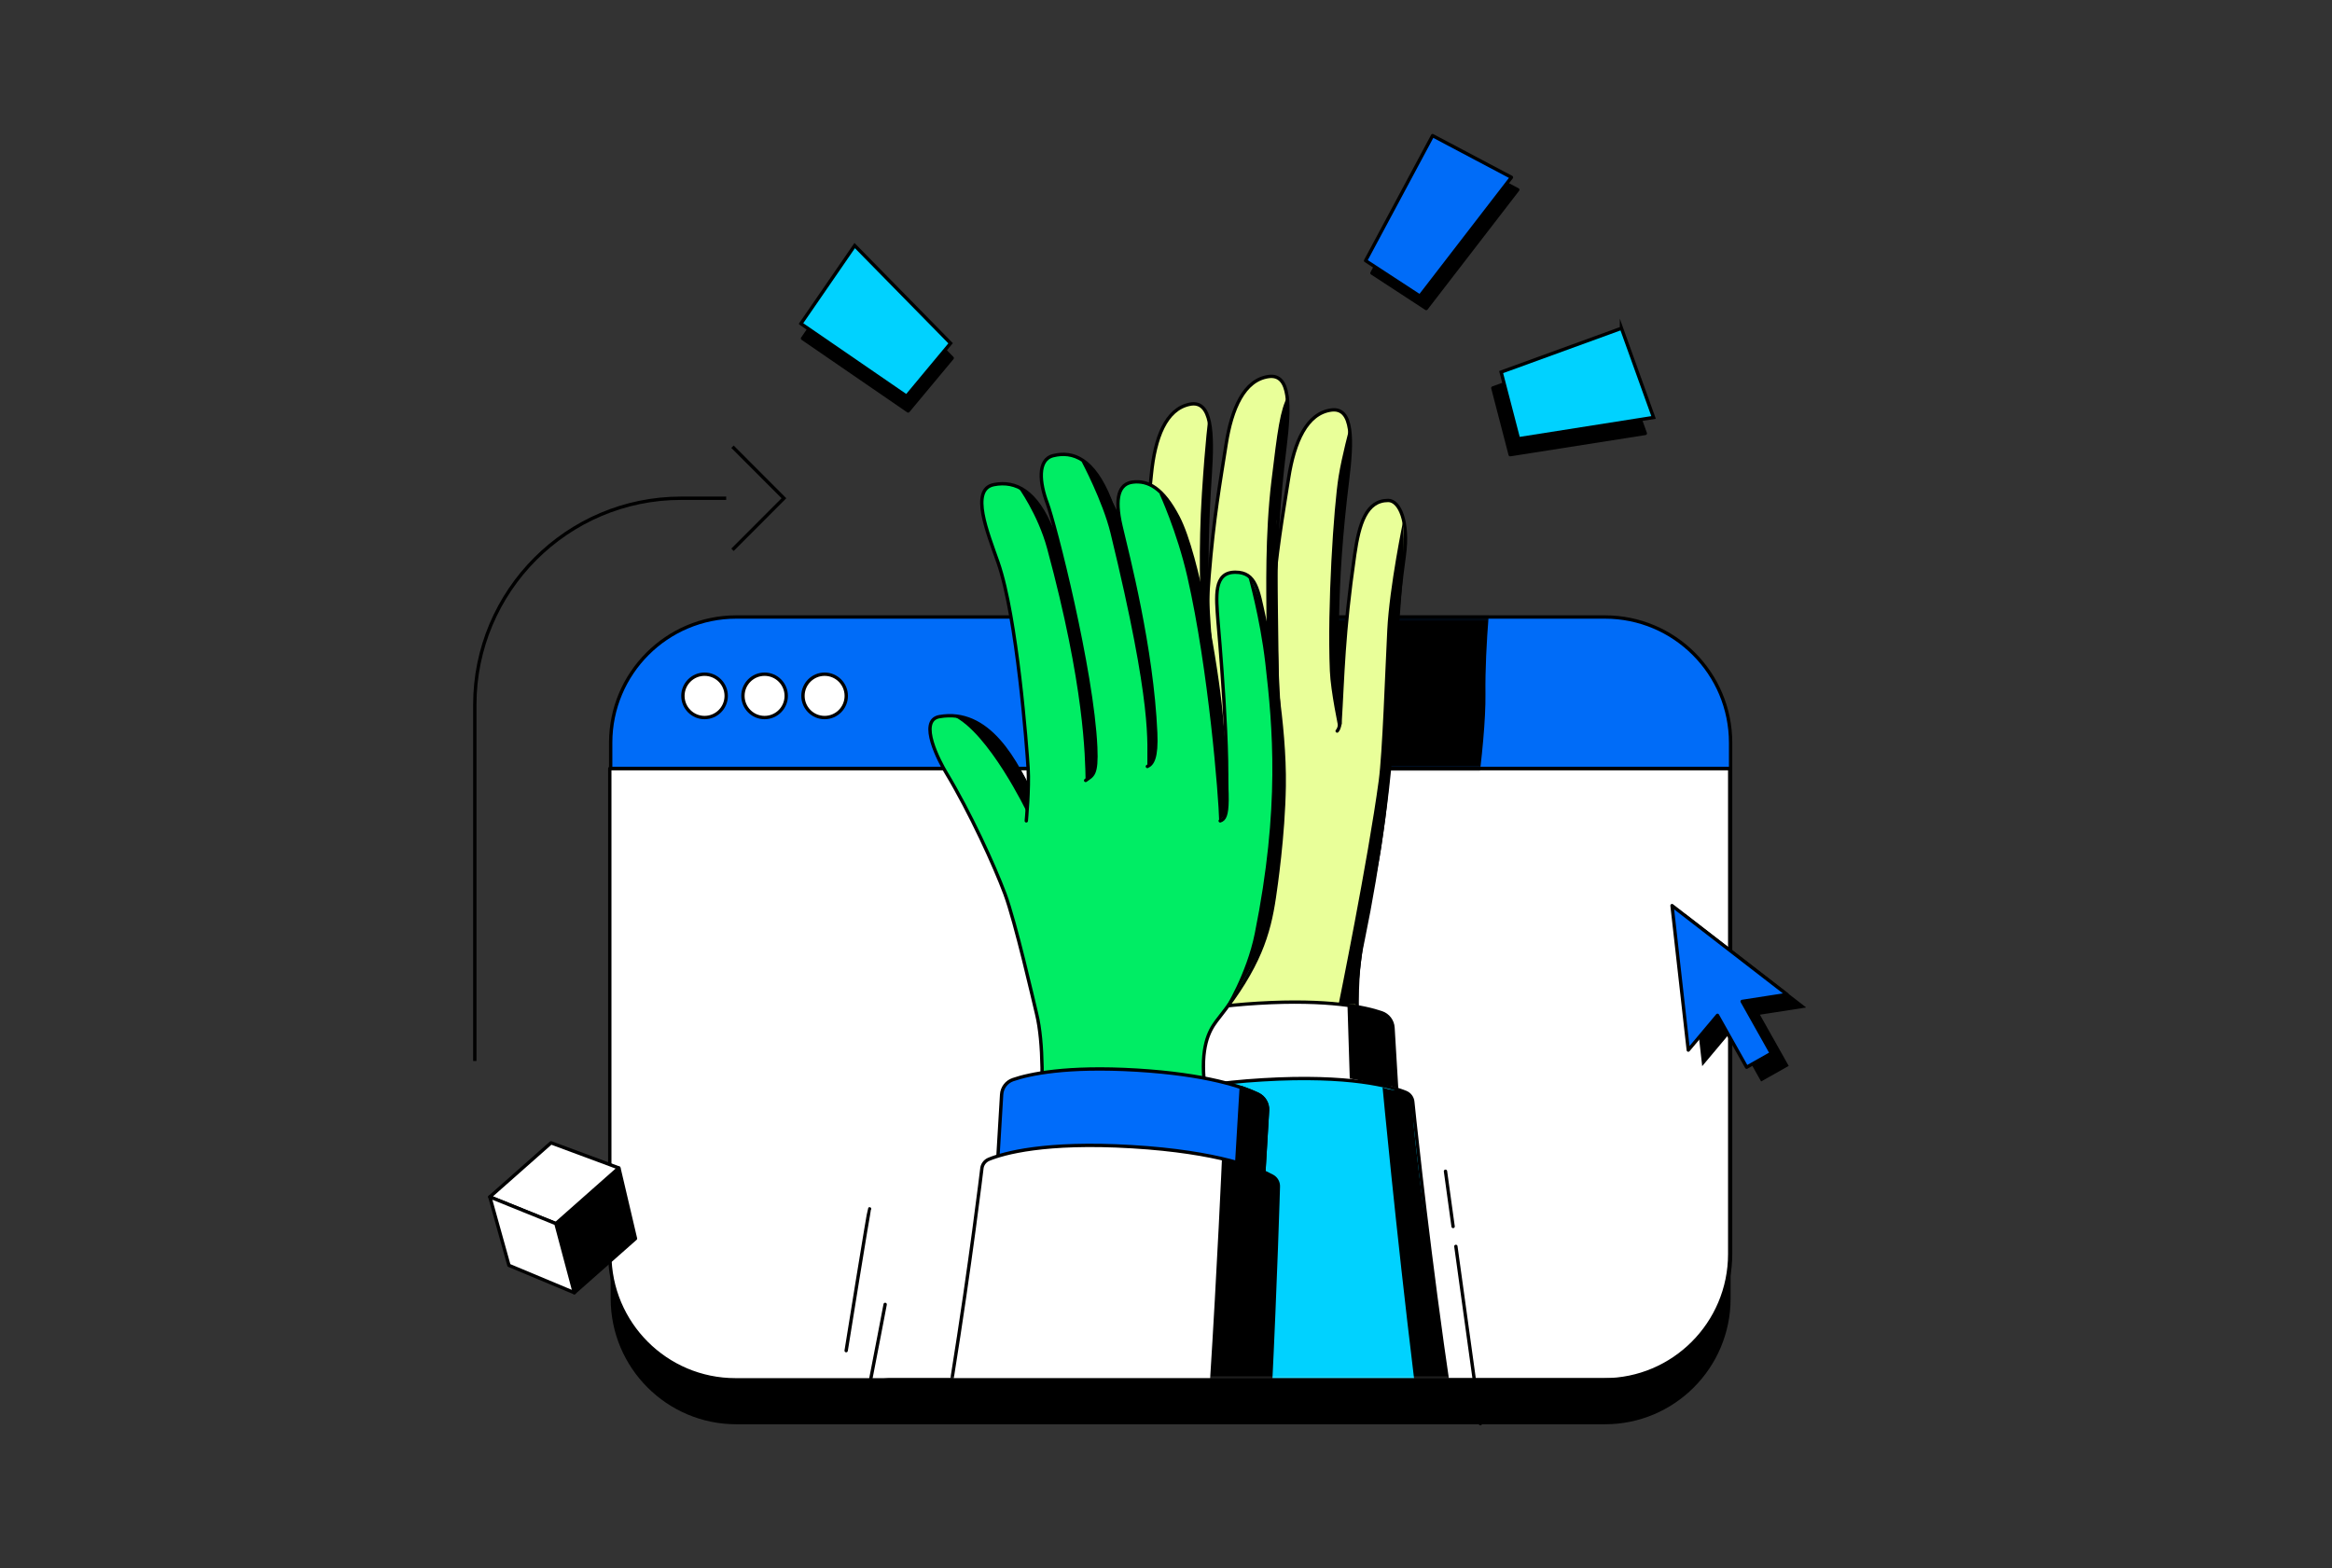 <?xml version="1.0" encoding="utf-8"?>
<svg xmlns="http://www.w3.org/2000/svg" width="696" height="468" viewBox="0 0 696 468" fill="none">
<rect x="0" y="0" width="696" height="468" fill="#333333" stroke="none"/>
<g clip-path="url(#clip0_3728_9797)">
<g clip-path="url(#clip1_3728_9797)">
<path d="M479.024 197.434H219.744C199.041 197.434 182.258 214.242 182.258 234.977V387.547C182.258 408.282 199.041 425.09 219.744 425.09H479.024C499.727 425.09 516.51 408.282 516.51 387.547V234.977C516.51 214.242 499.727 197.434 479.024 197.434Z" fill="black"/>
<path d="M479.024 184.154H219.744C199.041 184.154 182.258 200.963 182.258 221.697V374.268C182.258 395.002 199.041 411.811 219.744 411.811H479.024C499.727 411.811 516.51 395.002 516.51 374.268V221.697C516.51 200.963 499.727 184.154 479.024 184.154Z" fill="#006CF8" stroke="black" stroke-linejoin="round"/>
<path d="M181.994 229.354H516.247V374.278C516.247 394.996 499.447 411.821 478.76 411.821H219.481C198.794 411.821 181.994 394.996 181.994 374.278V229.354Z" fill="white" stroke="black" stroke-linejoin="round"/>
<path d="M182.258 229.354H516.51" stroke="black" stroke-miterlimit="10"/>
<path d="M210.279 214.163C213.847 214.163 216.74 211.266 216.74 207.693C216.74 204.12 213.847 201.223 210.279 201.223C206.711 201.223 203.818 204.12 203.818 207.693C203.818 211.266 206.711 214.163 210.279 214.163Z" fill="white" stroke="black" stroke-miterlimit="10"/>
<path d="M228.195 214.163C231.763 214.163 234.656 211.266 234.656 207.693C234.656 204.12 231.763 201.223 228.195 201.223C224.627 201.223 221.734 204.12 221.734 207.693C221.734 211.266 224.627 214.163 228.195 214.163Z" fill="white" stroke="black" stroke-miterlimit="10"/>
<path d="M246.113 214.163C249.681 214.163 252.574 211.266 252.574 207.693C252.574 204.12 249.681 201.223 246.113 201.223C242.545 201.223 239.652 204.12 239.652 207.693C239.652 211.266 242.545 214.163 246.113 214.163Z" fill="white" stroke="black" stroke-miterlimit="10"/>
<mask id="mask0_3728_9797" style="mask-type:luminance" maskUnits="userSpaceOnUse" x="182" y="184" width="335" height="46">
<path d="M182.258 229.353V214.08C182.258 197.556 195.63 184.154 212.138 184.154H486.639C503.138 184.154 516.52 197.546 516.52 214.08V229.353" fill="white"/>
</mask>
<g mask="url(#mask0_3728_9797)">
<path d="M429.452 138.156C430.964 126.015 431.217 116.084 424.616 117.006C417.367 118.012 413.667 126.448 411.995 137.16C410.746 145.182 409.403 152.818 408.248 162.825C408.549 152.216 409.319 140.686 410.868 128.206C412.38 116.065 412.634 106.134 406.032 107.055C398.783 108.062 395.083 116.498 393.412 127.209C391.656 138.448 389.731 148.906 388.369 166.22C388.181 168.552 388.05 170.866 387.937 173.141C387.552 163.079 387.683 151.549 388.716 136.106C389.524 123.89 389.223 113.968 382.688 115.266C375.504 116.686 372.292 125.319 371.241 136.106C370.133 147.429 368.809 157.972 368.433 175.342C368.001 195.261 370.724 212.311 370.724 212.311C364.912 198.496 356.479 185.104 342.13 187.606C335.566 188.753 342.309 201.252 344.055 204.148C351.211 216.007 359.08 231.61 361.559 240.187C363.738 247.739 366.47 269.134 370.968 275.821C380.922 290.623 369.964 331.072 369.964 331.072L437.049 346.947C429.706 293.087 432.814 280.457 434.138 274.043C438.504 252.958 443.021 222.017 442.843 207.101C442.674 192.985 444.467 173.677 446.317 160.248C447.716 150.138 444.918 143.818 441.547 143.818C435.03 143.818 432.917 150.721 431.593 159.872" fill="black"/>
<path d="M429.452 138.156C430.964 126.015 431.217 116.084 424.616 117.006C417.367 118.012 413.667 126.448 411.995 137.16C410.746 145.182 409.403 152.818 408.248 162.825C408.549 152.216 409.319 140.686 410.868 128.206C412.38 116.065 412.634 106.134 406.032 107.055C398.783 108.062 395.083 116.498 393.412 127.209C391.656 138.448 389.731 148.906 388.369 166.22C388.181 168.552 388.05 170.866 387.937 173.141C387.552 163.079 387.683 151.549 388.716 136.106C389.524 123.89 389.223 113.968 382.688 115.266C375.504 116.686 372.292 125.319 371.241 136.106C370.133 147.429 368.809 157.972 368.433 175.342C368.001 195.261 370.724 212.311 370.724 212.311C364.912 198.496 356.479 185.104 342.13 187.606C335.566 188.753 342.309 201.252 344.055 204.148C351.211 216.007 359.08 231.61 361.559 240.187C363.738 247.739 366.47 269.134 370.968 275.821C380.922 290.623 369.964 331.072 369.964 331.072L437.049 346.947C429.706 293.087 432.814 280.457 434.138 274.043C438.504 252.958 443.021 222.017 442.843 207.101C442.674 192.985 444.467 173.677 446.317 160.248C447.716 150.138 444.918 143.818 441.547 143.818C435.03 143.818 432.917 150.721 431.593 159.872" stroke="black" stroke-linecap="round" stroke-linejoin="round"/>
</g>
<path d="M141.709 316.673V210.363C141.709 176.366 169.326 148.707 203.273 148.707H216.739" stroke="black" stroke-miterlimit="10"/>
<path d="M218.617 133.33L233.971 148.707L218.617 164.092" stroke="black" stroke-miterlimit="10"/>
<mask id="mask1_3728_9797" style="mask-type:luminance" maskUnits="userSpaceOnUse" x="169" y="109" width="361" height="303">
<path d="M169.186 109.678H529.018V374.275C529.018 394.994 512.218 411.819 491.531 411.819H206.672C185.985 411.819 169.186 394.994 169.186 374.275V109.678Z" fill="white"/>
</mask>
<g mask="url(#mask1_3728_9797)">
<path d="M343.105 218.195C337.265 204.305 328.785 190.847 314.361 193.358C307.769 194.505 314.54 207.079 316.296 209.995C323.489 221.92 331.405 237.597 333.893 246.23C336.081 253.82 338.833 275.328 343.35 282.052C353.35 296.94 342.345 337.596 342.345 337.596L409.787 353.555C402.406 299.413 405.524 286.717 406.867 280.266C411.261 259.077 415.797 227.967 415.618 212.976C415.449 198.784 417.243 179.373 419.112 165.878C420.511 155.711 417.703 149.363 414.323 149.363C407.768 149.363 405.646 156.304 404.322 165.502C400.857 189.502 400.828 201.662 399.927 215.995L399.354 203.393L340.964 180.577L343.124 218.205L343.105 218.195Z" fill="#E9FF99" stroke="black" stroke-linecap="round" stroke-linejoin="round"/>
<path d="M379.625 208.565C379.625 208.565 377.954 201.822 379.531 181.856C380.912 164.448 382.846 153.934 384.602 142.639C386.283 131.88 390.001 123.397 397.288 122.381C403.918 121.46 403.665 131.438 402.143 143.645C398.256 174.953 398.838 196.32 399.908 215.976C399.908 215.976 399.796 217.349 399.082 218.186" fill="#E9FF99"/>
<path d="M379.625 208.565C379.625 208.565 377.954 201.822 379.531 181.856C380.912 164.448 382.846 153.934 384.602 142.639C386.283 131.88 390.001 123.397 397.288 122.381C403.918 121.46 403.665 131.438 402.143 143.645C398.256 174.953 398.838 196.32 399.908 215.976C399.908 215.976 399.796 217.349 399.082 218.186" stroke="black" stroke-linecap="round" stroke-linejoin="round"/>
<path d="M360.864 210.785C360.864 210.785 359.277 191.826 360.864 171.86C362.244 154.452 364.178 143.938 365.934 132.643C367.615 121.884 371.334 113.401 378.621 112.385C385.25 111.464 384.997 121.442 383.476 133.649C379.588 164.957 380.546 190.406 381.616 210.061C381.616 210.061 381.87 212.036 381.203 212.977" fill="#E9FF99"/>
<path d="M360.864 210.785C360.864 210.785 359.277 191.826 360.864 171.86C362.244 154.452 364.178 143.938 365.934 132.643C367.615 121.884 371.334 113.401 378.621 112.385C385.25 111.464 384.997 121.442 383.476 133.649C379.588 164.957 380.546 190.406 381.616 210.061C381.616 210.061 381.87 212.036 381.203 212.977" stroke="black" stroke-linecap="round" stroke-linejoin="round"/>
<path d="M343.105 218.197C343.105 218.197 340.372 201.062 340.804 181.039C341.18 163.575 342.513 152.976 343.631 141.597C344.692 130.753 347.922 122.073 355.134 120.643C361.707 119.345 362.017 129.314 361.2 141.597C359.106 173.074 360.693 188.413 362.881 207.974C362.881 207.974 363.153 209.61 362.158 211.896" fill="#E9FF99"/>
<path d="M343.105 218.197C343.105 218.197 340.372 201.062 340.804 181.039C341.18 163.575 342.513 152.976 343.631 141.597C344.692 130.753 347.922 122.073 355.134 120.643C361.707 119.345 362.017 129.314 361.2 141.597C359.106 173.074 360.693 188.413 362.881 207.974C362.881 207.974 363.153 209.61 362.158 211.896" stroke="black" stroke-linecap="round" stroke-linejoin="round"/>
<path d="M415.75 306.722C415.628 304.69 414.295 302.932 412.36 302.273C407.487 300.609 396.472 298.182 375.494 299.433C354.515 300.693 343.867 304.418 339.228 306.646C337.397 307.53 336.27 309.43 336.392 311.462L337.453 329.283C337.622 332.048 339.988 334.155 342.749 333.986L412.116 329.829C414.877 329.659 416.981 327.289 416.812 324.525L415.75 306.703V306.722Z" fill="white" stroke="black" stroke-linecap="round" stroke-linejoin="round"/>
<path d="M343.238 508.552C336.383 467.689 333.162 334.276 333.162 334.276C333.087 332.969 333.763 331.737 334.909 331.107C339.059 328.812 350.825 323.846 376.856 322.285C402.886 320.724 415.159 324.251 419.554 326.038C420.765 326.527 421.582 327.665 421.667 328.972C421.667 328.972 435.076 461.868 451.819 508.543" fill="#00D2FF"/>
<path d="M343.238 508.552C336.383 467.689 333.162 334.276 333.162 334.276C333.087 332.969 333.763 331.737 334.909 331.107C339.059 328.812 350.825 323.846 376.856 322.285C402.886 320.724 415.159 324.251 419.554 326.038C420.765 326.527 421.582 327.665 421.667 328.972C421.667 328.972 435.076 461.868 451.819 508.543" stroke="black" stroke-linecap="round" stroke-linejoin="round"/>
<path d="M418.784 155.478C418.784 155.478 414.708 174.973 414.041 188.008C413.375 201.043 412.605 224.648 411.497 232.924C408.304 256.643 399.533 299.706 399.533 299.706L405.064 299.8C405.064 299.8 405.599 284.349 410.144 263.922C414.774 243.081 415.535 219.608 415.563 217.294C415.619 212.949 418.352 175.679 418.793 170.243C419.234 164.807 418.793 155.459 418.793 155.459L418.784 155.478Z" fill="black"/>
<path d="M360.646 124.838C360.646 124.838 359.745 131.167 358.712 147.334C357.679 163.5 358.139 178.67 358.712 186.72C359.285 194.761 362.524 210.89 362.524 210.89L362.919 208.548C362.919 208.548 359.285 170.742 360.317 159.484C361.35 148.227 362.205 127.913 360.646 124.838Z" fill="black"/>
<path d="M377.99 184.886C377.953 176.826 377.521 159.635 379.465 143.553C381.286 128.459 382.047 122.336 384.357 118.151C385.512 116.054 382.103 144.446 381.07 155.704L381.775 210.909L381.192 212.987C381.192 212.987 378.037 197.432 377.99 184.905V184.886Z" fill="black"/>
<path d="M402.734 127.855C402.734 127.855 400.537 135.934 399.522 142.169C398.048 151.272 396.104 181.123 396.902 200.252C397.156 206.421 399.522 217.452 399.522 217.452C399.522 217.452 398.959 181.621 399.748 169.348C400.189 162.473 402.349 143.984 402.678 138.83C403.006 133.677 402.734 127.846 402.734 127.846V127.855Z" fill="black"/>
<path d="M309.225 240.428C303.384 226.537 294.81 211.377 280.387 213.888C273.795 215.036 280.565 227.61 282.321 230.525C289.514 242.45 296.773 258.344 299.919 266.761C303.065 275.168 308.502 298.981 309.375 302.583C313.629 320.009 308.37 358.126 308.37 358.126L375.812 374.086C351.482 319.163 359.886 308.752 363.802 303.787C375.794 288.57 378.695 278.883 380.329 267.833C380.742 265.002 383.043 249.579 383.278 234.588C383.559 216.428 379.343 193.443 377.296 184.273C375.493 176.176 374.901 170.787 368.704 170.787C362.149 170.787 362.947 177.897 363.53 185.609C363.53 185.609 367.483 229.208 365.614 240.381L332.062 197.778L309.234 240.428H309.225Z" fill="#00ED64" stroke="black" stroke-linecap="round" stroke-linejoin="round"/>
<path d="M298.942 326.677C299.064 324.645 300.397 322.887 302.332 322.228C307.205 320.564 318.22 318.137 339.199 319.388C360.177 320.648 370.826 324.373 375.464 326.602C377.296 327.486 378.422 329.385 378.3 331.417L377.239 349.238C377.07 352.003 374.704 354.11 371.943 353.941L302.576 349.784C299.815 349.614 297.712 347.245 297.881 344.48L298.942 326.658V326.677Z" fill="#006CFA" stroke="black" stroke-linecap="round" stroke-linejoin="round"/>
<path d="M375.474 326.612C377.305 327.496 378.432 329.396 378.31 331.427L377.249 349.249C377.08 352.014 374.713 354.12 371.953 353.951L368.713 353.753L370.45 324.59C372.601 325.314 374.253 326.01 375.483 326.602L375.474 326.612Z" fill="black" stroke="black" stroke-linecap="round" stroke-linejoin="round"/>
<path d="M371.455 507.951C378.31 467.088 381.531 354.233 381.531 354.233C381.606 352.926 380.93 351.694 379.784 351.064C375.633 348.769 363.867 343.803 337.837 342.242C311.807 340.681 299.533 344.208 295.139 345.995C293.927 346.484 293.11 347.622 293.026 348.929C293.026 348.929 279.616 461.267 262.873 507.951" fill="white"/>
<path d="M371.455 507.951C378.31 467.088 381.531 354.233 381.531 354.233C381.606 352.926 380.93 351.694 379.784 351.064C375.633 348.769 363.867 343.803 337.837 342.242C311.807 340.681 299.533 344.208 295.139 345.995C293.927 346.484 293.11 347.622 293.026 348.929C293.026 348.929 279.616 461.267 262.873 507.951" stroke="black" stroke-linecap="round" stroke-linejoin="round"/>
<path d="M379.784 351.064C379.643 350.989 379.502 350.914 379.342 350.829C379.296 350.801 379.249 350.782 379.202 350.754C379.089 350.697 378.976 350.641 378.854 350.575C378.798 350.547 378.732 350.509 378.666 350.481C378.544 350.425 378.432 350.359 378.3 350.302C378.234 350.274 378.159 350.237 378.094 350.199C377.962 350.143 377.831 350.077 377.699 350.011C377.624 349.973 377.549 349.945 377.464 349.907C377.324 349.842 377.183 349.776 377.032 349.719C376.948 349.682 376.873 349.644 376.788 349.616C376.629 349.55 376.46 349.475 376.3 349.409C376.225 349.371 376.14 349.343 376.056 349.306C375.868 349.23 375.671 349.155 375.474 349.07C375.398 349.042 375.333 349.014 375.258 348.986C375.023 348.892 374.779 348.798 374.535 348.704C374.488 348.685 374.45 348.675 374.403 348.657C373.502 348.318 372.497 347.97 371.389 347.622C371.314 347.603 371.239 347.575 371.163 347.556C370.872 347.462 370.572 347.368 370.262 347.284C370.159 347.255 370.055 347.218 369.952 347.189C369.661 347.105 369.37 347.02 369.069 346.936C368.947 346.898 368.825 346.87 368.703 346.832C368.412 346.747 368.112 346.672 367.811 346.588C367.68 346.55 367.539 346.512 367.398 346.475C367.088 346.39 366.778 346.315 366.459 346.24C366.318 346.202 366.168 346.164 366.017 346.127C365.689 346.042 365.36 345.967 365.013 345.892C364.909 345.863 364.806 345.845 364.703 345.816C364.703 345.816 359.181 473.286 351.838 507.942H371.417C378.272 458.06 379.643 402.771 381.493 354.224C381.568 352.917 380.892 351.685 379.746 351.055L379.784 351.064Z" fill="black"/>
<path d="M306.305 244.998C306.305 244.998 307.216 235.311 306.849 229.274C306.483 223.245 303.563 184.169 297.863 167.852C294.764 158.984 289.411 146.071 296.623 144.642C303.197 143.344 309.404 146.654 313.958 158.166C324.626 185.091 326.87 208.931 329.058 228.484" fill="#00ED64"/>
<path d="M306.305 244.998C306.305 244.998 307.216 235.311 306.849 229.274C306.483 223.245 303.563 184.169 297.863 167.852C294.764 158.984 289.411 146.071 296.623 144.642C303.197 143.344 309.404 146.654 313.958 158.166C324.626 185.091 326.87 208.931 329.058 228.484" stroke="black" stroke-linecap="round" stroke-linejoin="round"/>
<path d="M306.51 242.468C306.51 242.468 295.1 218.646 284.367 213.634C284.367 213.634 291.955 213.088 300.04 223.471C308.125 233.844 307.083 235.594 307.083 235.594" fill="black"/>
<path d="M303.777 145.301C303.777 145.301 309.721 153.37 312.529 163.734C323.676 204.869 323.854 225.785 324.004 232.923C325.488 231.795 327.075 230.581 327.075 230.581C327.075 230.581 331.573 221.102 330.427 215.365C329.46 210.522 320.023 167.467 320.023 167.467C320.023 167.467 308.933 146.194 303.777 145.301Z" fill="black"/>
<path d="M324.015 232.933C326.109 231.4 327.414 231.437 327.029 223.001C325.987 199.998 314.747 155.975 312.53 150.125C310.324 144.276 309.479 137.203 314.333 136C320.174 134.561 326.381 136.78 331.311 149.213C339.303 169.377 346.59 201.992 347.369 217.942" fill="#00ED64"/>
<path d="M324.015 232.933C326.109 231.4 327.414 231.437 327.029 223.001C325.987 199.998 314.747 155.975 312.53 150.125C310.324 144.276 309.479 137.203 314.333 136C320.174 134.561 326.381 136.78 331.311 149.213C339.303 169.377 346.59 201.992 347.369 217.942" stroke="black" stroke-linecap="round" stroke-linejoin="round"/>
<path d="M322.793 137.74C322.793 137.74 329.103 149.543 331.442 159.117C344.184 211.463 342.278 221.62 342.438 228.748C343.921 227.62 345.706 227.507 345.706 227.507C345.706 227.507 350.006 216.927 348.861 211.19C347.894 206.347 338.456 163.292 338.456 163.292C338.456 163.292 327.967 138.634 322.802 137.74H322.793Z" fill="black"/>
<path d="M342.438 228.758C344.016 228.053 345.255 226.096 344.927 218.714C343.809 193.303 336.569 165.672 334.569 157.076C332.559 148.48 333.987 144.371 338.1 143.882C342.635 143.346 347.058 145.565 351.65 154.434C357.613 165.945 363.219 200.036 364.355 212.281C366.947 240.137 366.797 244.144 364.177 245" fill="#00ED64"/>
<path d="M342.438 228.758C344.016 228.053 345.255 226.096 344.927 218.714C343.809 193.303 336.569 165.672 334.569 157.076C332.559 148.48 333.987 144.371 338.1 143.882C342.635 143.346 347.058 145.565 351.65 154.434C357.613 165.945 363.219 200.036 364.355 212.281C366.947 240.137 366.797 244.144 364.177 245" stroke="black" stroke-linecap="round" stroke-linejoin="round"/>
<path d="M346.035 147.332C346.035 147.332 351.275 158.636 354.364 172.132C360.722 199.951 363.708 237.86 363.868 244.999C365.351 243.87 366.046 242.271 366.046 242.271C366.046 242.271 366.149 233.901 365.952 228.052C365.624 218.384 361.727 191.157 359.107 178.706C356.487 166.254 351.2 148.244 346.035 147.341V147.332Z" fill="black"/>
<path d="M372.478 171.803C372.478 171.803 376.065 184.254 377.652 198.013C379.83 216.935 382.084 240.936 374.497 278.573C372.027 290.836 365.416 301.266 365.416 301.266C365.416 301.266 378.318 283.764 379.652 271.839C380.262 266.385 382.15 256.623 382.732 246.278C383.54 231.936 382.601 216.352 381.887 208.998C380.657 196.33 375.933 175.207 372.478 171.812V171.803Z" fill="black"/>
<path d="M412.641 324.543C412.641 324.543 428.323 492.227 440.23 512.192H453.189C453.189 512.192 436.661 457.298 428.726 388.494C428.726 388.494 420.885 335.198 421.665 328.973C421.665 328.973 420.942 325.361 417.956 325.446C414.969 325.53 412.641 324.543 412.641 324.543Z" fill="black"/>
<path d="M402.837 321.901L416.81 324.544L415.626 305.904C415.626 305.904 414.237 302.546 410.236 301.625C406.236 300.694 402.17 300.139 402.17 300.139L402.846 321.91L402.837 321.901Z" fill="black"/>
<path d="M265.258 411.809H503.644V423.301L191.262 419.596L265.258 411.809Z" fill="black" stroke="black" stroke-linejoin="round"/>
</g>
<path d="M264.18 389.314C264.18 389.314 261.138 405.321 259.062 415.826" stroke="black" stroke-linecap="round" stroke-linejoin="round"/>
<path d="M259.531 360.799C259.278 361.09 252.545 403.119 252.545 403.119" stroke="black" stroke-linecap="round" stroke-linejoin="round"/>
<path d="M434.514 372L441.829 424.91" stroke="black" stroke-linecap="round" stroke-linejoin="round"/>
<path d="M431.414 349.58L433.687 366.057" stroke="black" stroke-linecap="round" stroke-linejoin="round"/>
<path d="M184.726 348.631L189.666 369.669L171.401 385.817L165.945 365.239L184.726 348.631Z" fill="black" stroke="black" stroke-linejoin="round"/>
<path d="M184.689 348.593L164.462 341.088L146.197 357.236L165.908 365.201L184.689 348.593Z" fill="white" stroke="black" stroke-linejoin="round"/>
<path d="M151.897 377.663L171.401 385.817L165.908 365.202L146.197 357.236L151.897 377.663Z" fill="white" stroke="black" stroke-linejoin="round"/>
<path d="M537.846 300.384L503.543 273.863L508.398 316.993L517.103 306.61L525.808 322.099L533.17 317.943L524.465 302.463L537.846 300.384Z" fill="black" stroke="black" stroke-miterlimit="10"/>
<path d="M533.338 296.81L499.025 270.289L503.88 313.418L512.595 303.036L521.299 318.525L528.662 314.368L519.957 298.888L533.338 296.81Z" fill="#006CFA" stroke="black" stroke-linecap="round" stroke-linejoin="round"/>
<path d="M481.465 102.721L445.547 115.802L450.721 135.703L491.053 129.354L481.465 102.721Z" fill="black" stroke="black" stroke-linecap="round" stroke-linejoin="round"/>
<path d="M483.944 97.98L448.025 111.052L453.2 130.953L493.522 124.595L483.944 97.971V97.98Z" fill="#00D2FF" stroke="black" stroke-miterlimit="10"/>
<path d="M239.529 101.017L271.043 122.657L284.19 106.867L255.568 77.703L239.52 101.008L239.529 101.017Z" fill="black" stroke="black" stroke-linecap="round" stroke-linejoin="round"/>
<path d="M239.05 96.597L270.565 118.247L283.711 102.447L255.089 73.293L239.041 96.588L239.05 96.597Z" fill="#00D2FF" stroke="black" stroke-miterlimit="10"/>
<path d="M429.461 44.176L409.459 81.502L425.667 92.083L452.993 56.637L429.451 44.185L429.461 44.176Z" fill="black" stroke="black" stroke-linecap="round" stroke-linejoin="round"/>
<path d="M427.574 40.471L407.572 77.797L423.78 88.378L451.106 52.932L427.565 40.48L427.574 40.471Z" fill="#006CF8" stroke="black" stroke-linejoin="round"/>
</g>
</g>
<defs>
<clipPath id="clip0_3728_9797">
<rect width="696" height="468" fill="white"/>
</clipPath>
<clipPath id="clip1_3728_9797">
<rect width="405" height="474" fill="white" transform="translate(134 40)"/>
</clipPath>
</defs>
</svg>
